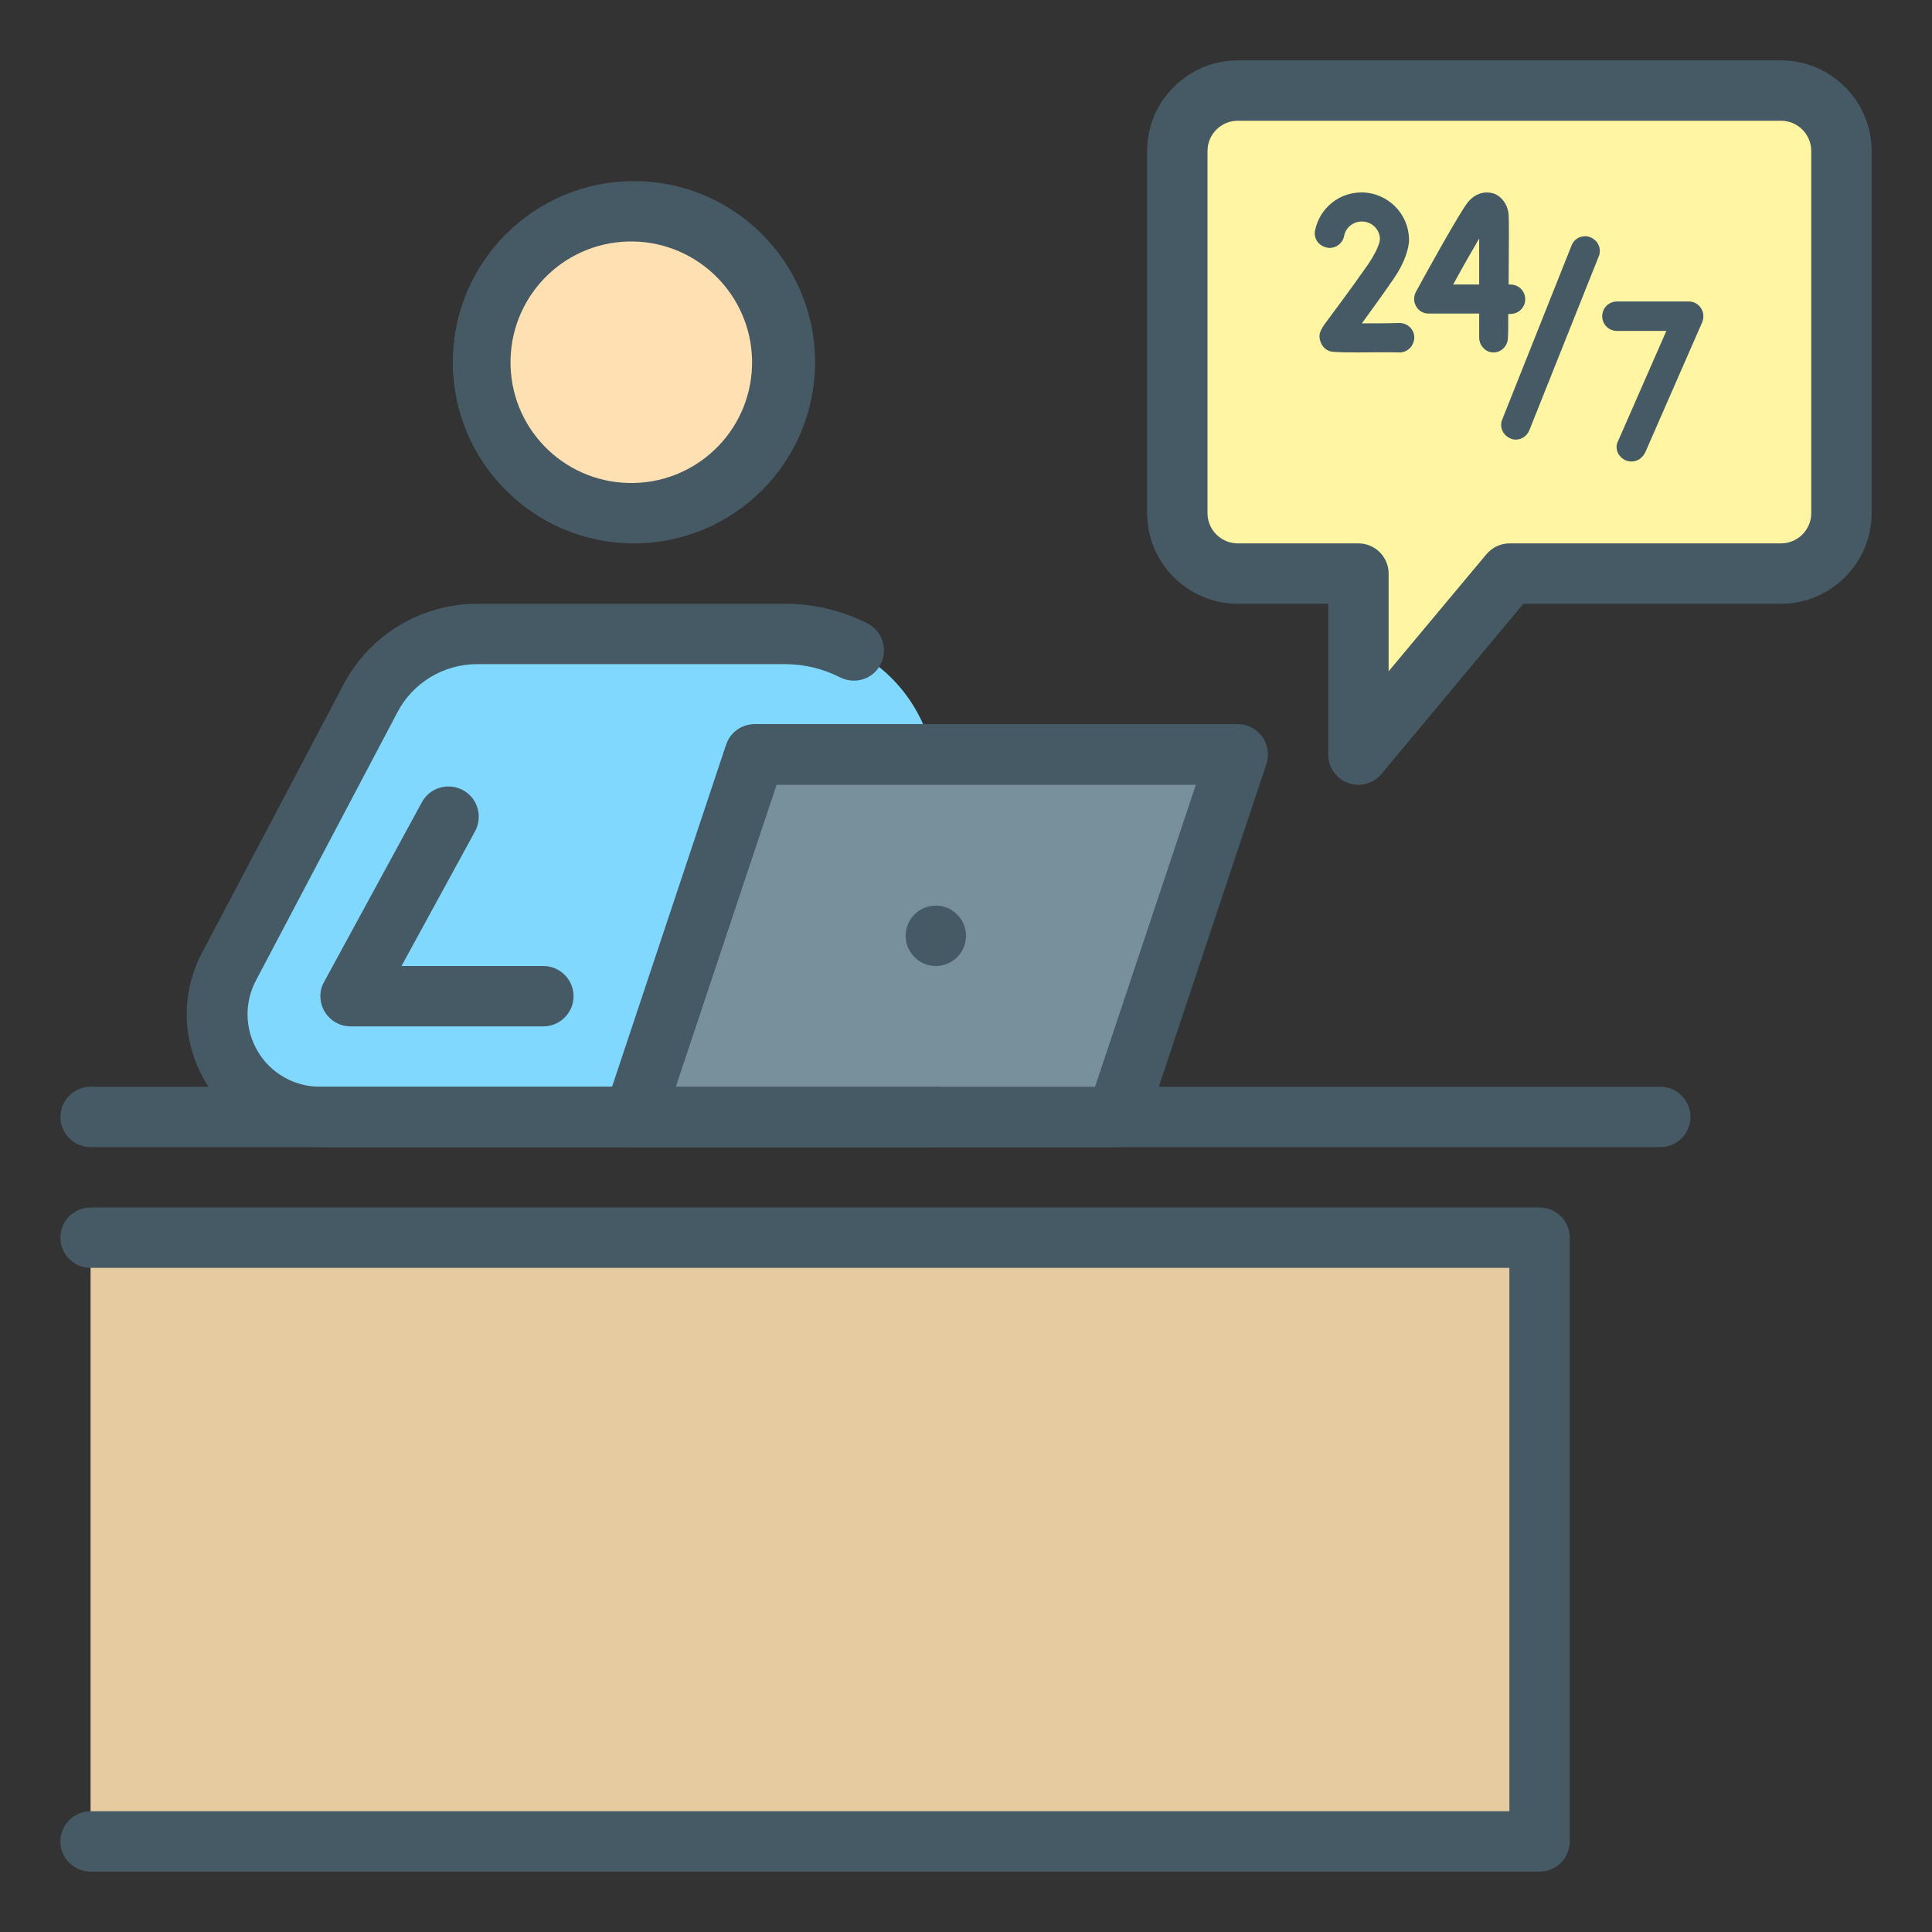 <?xml version="1.0" encoding="utf-8"?>
<!-- Generator: Adobe Illustrator 19.0.0, SVG Export Plug-In . SVG Version: 6.00 Build 0)  -->
<svg version="1.1" id="Layer_1" xmlns="http://www.w3.org/2000/svg" xmlns:xlink="http://www.w3.org/1999/xlink" x="0px" y="0px"
	 viewBox="-143 -10 512 512" style="enable-background:new -143 -10 512 512;" xml:space="preserve">
<rect x="-143" y="-10" width="512" height="512" fill="#333333" stroke="none"/>
<style type="text/css">
	.st0{fill:#FFF5A2;}
	.st1{fill:#455A64;}
	.st2{fill:#E6CAA0;}
	.st3{fill:#FFE0B2;}
	.st4{fill:#80D8FF;}
	.st5{fill:#78909C;}
</style>
<g>
	<path class="st0" d="M257,142l-40,48v-48h-32c-8.8,0-16-7.2-16-16V30c0-8.8,7.2-16,16-16h144c8.8,0,16,7.2,16,16v96
		c0,8.8-7.2,16-16,16H257z"/>
	<g>
		<path class="st1" d="M217,198c-4.4,0-8-3.6-8-8v-40h-24c-13.2,0-24-10.8-24-24V30c0-13.2,10.8-24,24-24h144c13.2,0,24,10.8,24,24
			v96c0,13.2-10.8,24-24,24h-68.3l-37.6,45.1C221.6,196.9,219.4,198,217,198z M185,22c-4.4,0-8,3.6-8,8v96c0,4.4,3.6,8,8,8h32
			c4.4,0,8,3.6,8,8v25.9l25.9-31c1.5-1.8,3.8-2.9,6.1-2.9h72c4.4,0,8-3.6,8-8V30c0-4.4-3.6-8-8-8H185z"/>
		<path class="st1" d="M289.4,112.3c-0.5,0-1.1-0.1-1.6-0.3c-0.9-0.4-1.7-1.2-2.1-2.1c-0.4-1-0.4-2,0.1-3l12.8-29.2h-13.1
			c-2.1,0-3.9-1.7-3.9-3.9c0-2.1,1.7-3.9,3.9-3.9h19.1c1.3,0,2.5,0.7,3.2,1.8c0.7,1.1,0.8,2.5,0.3,3.7L293,109.9
			C292.3,111.3,291,112.3,289.4,112.3z M258.7,106.5c-0.5,0-1-0.1-1.4-0.3c-2-0.8-3-3.1-2.2-5L273.5,55c0.6-1.5,2-2.4,3.6-2.4
			c0.5,0,1,0.1,1.4,0.3c2,0.8,3,3.1,2.2,5L262.3,104C261.7,105.5,260.3,106.5,258.7,106.5z M217.1,83.4c-6.6,0-7.1-0.2-7.6-0.3
			c-1.3-0.4-2.2-1.4-2.6-2.7c-0.7-2.1,0.3-3.4,2.4-6.2c1.7-2.3,4.9-6.5,10.3-14.2c1.5-2.2,2.5-4.2,3-5.9l0.1-0.8
			c-0.1-2.6-2.2-4.6-4.8-4.6c-2.3,0-4.3,1.6-4.7,3.9c-0.4,1.8-2,3.1-3.8,3.1c-0.3,0-0.5,0-0.8-0.1c-1-0.2-1.9-0.8-2.5-1.6
			c-0.6-0.9-0.8-1.9-0.6-2.9c1.2-5.9,6.3-10.1,12.3-10.1c6.9,0,12.6,5.6,12.6,12.6c0,0.2,0,0.3,0,0.5l-0.2,1.3c0,0.1,0,0.3-0.1,0.4
			c-0.6,2.7-2,5.6-4.2,8.7c-2.9,4.2-5.6,7.9-8,11.2c3,0,6.6,0,10-0.1c2.1,0,3.9,1.7,3.9,3.8c0,1-0.4,2-1.1,2.8
			c-0.7,0.7-1.7,1.2-2.7,1.2C223.4,83.3,219.9,83.4,217.1,83.4z M252.8,83.4c-1,0-2-0.4-2.7-1.2c-0.7-0.7-1.1-1.7-1.1-2.8l0-6.3
			h-13.4c-1.4,0-2.6-0.7-3.3-1.9c-0.7-1.2-0.7-2.6-0.1-3.8c2.7-5,11.8-21.4,13.8-23.8c1.4-1.7,3.2-2.6,5-2.6c0.5,0,1.1,0.1,1.6,0.2
			c2.3,0.7,4,3,4.2,5.7c0.1,1,0.1,7.2,0,18.5h0.5c2.1,0,3.9,1.7,3.9,3.9c0,2.1-1.7,3.9-3.9,3.9h-0.6c0,2.9,0,5.2-0.1,6.4
			C256.6,81.6,254.9,83.4,252.8,83.4L252.8,83.4z M249,65.4c0-5,0-9.2,0-12.2c-1.8,3.1-4.3,7.4-6.9,12.2H249z"/>
	</g>
	<path class="st2" d="M-119,318h384v160h-384V318z"/>
	<circle class="st3" cx="25" cy="86" r="40"/>
	<path class="st1" d="M25,134c-26.5,0-48-21.5-48-48s21.5-48,48-48s48,21.5,48,48S51.5,134,25,134z M25,54
		C7.3,53.6-7.3,67.6-7.7,85.3C-8.1,103,5.9,117.6,23.6,118c0.5,0,1,0,1.4,0c17.7-0.4,31.7-15,31.3-32.7C55.9,68.2,42.1,54.4,25,54z"
		/>
	<path class="st4" d="M105,198c0-22.1-17.9-40-40-40h-81.5c-11.9,0-22.8,6.6-28.3,17.1l-37.3,70.7c-4.6,8.5-4.4,18.6,0.5,26.9
		S-67.9,286-58.2,286H50.9c8.8,0,16-7.2,16-16c-0.1-2.8-0.9-5.6-2.4-8H105V198z"/>
	<path class="st1" d="M297,294H-58.2c-12.5,0-23.8-6.4-30.3-17.2c-6.4-10.7-6.7-23.9-0.7-34.8l37.3-70.7
		C-45,158.2-31.3,150-16.5,150H65c7.6,0,15.2,1.8,21.9,5.2c3.9,2,5.5,6.8,3.5,10.8s-6.8,5.5-10.8,3.5c-4.5-2.3-9.5-3.5-14.6-3.5
		h-81.5c-8.9,0-17.1,4.9-21.2,12.8L-75,249.5c-3.3,6-3.2,13.2,0.3,19.1c3.4,5.8,9.7,9.4,16.5,9.4H297c4.4,0,8,3.6,8,8
		S301.4,294,297,294z"/>
	<path class="st1" d="M1,262h-51.1c-4.4,0-8-3.6-8-8c0-1.3,0.3-2.6,1-3.8l25.9-47.6c2.1-3.9,7-5.3,10.9-3.2s5.3,7,3.2,10.9
		L-36.6,246H1c4.4,0,8,3.6,8,8S5.4,262,1,262z"/>
	<path class="st5" d="M153,286H25l32-96h128L153,286z"/>
	<path class="st1" d="M153,294H25c-4.4,0-8-3.6-8-8c0-0.9,0.1-1.7,0.4-2.6l32-96c1.1-3.3,4.1-5.5,7.6-5.5h128c4.4,0,8,3.6,8,8
		c0,0.9-0.1,1.7-0.4,2.6l-32,96C159.5,291.8,156.4,294,153,294z M36.1,278h111.1l26.7-80H62.8L36.1,278z"/>
	<circle class="st1" cx="105" cy="238" r="8"/>
	<g>
		<path class="st1" d="M105,294h-224c-4.4,0-8-3.6-8-8s3.6-8,8-8h224c4.4,0,8,3.6,8,8S109.4,294,105,294z M265,486h-384
			c-4.4,0-8-3.6-8-8s3.6-8,8-8h376V326h-376c-4.4,0-8-3.6-8-8s3.6-8,8-8h384c4.4,0,8,3.6,8,8v160C273,482.4,269.4,486,265,486z"/>
	</g>
</g>
</svg>
